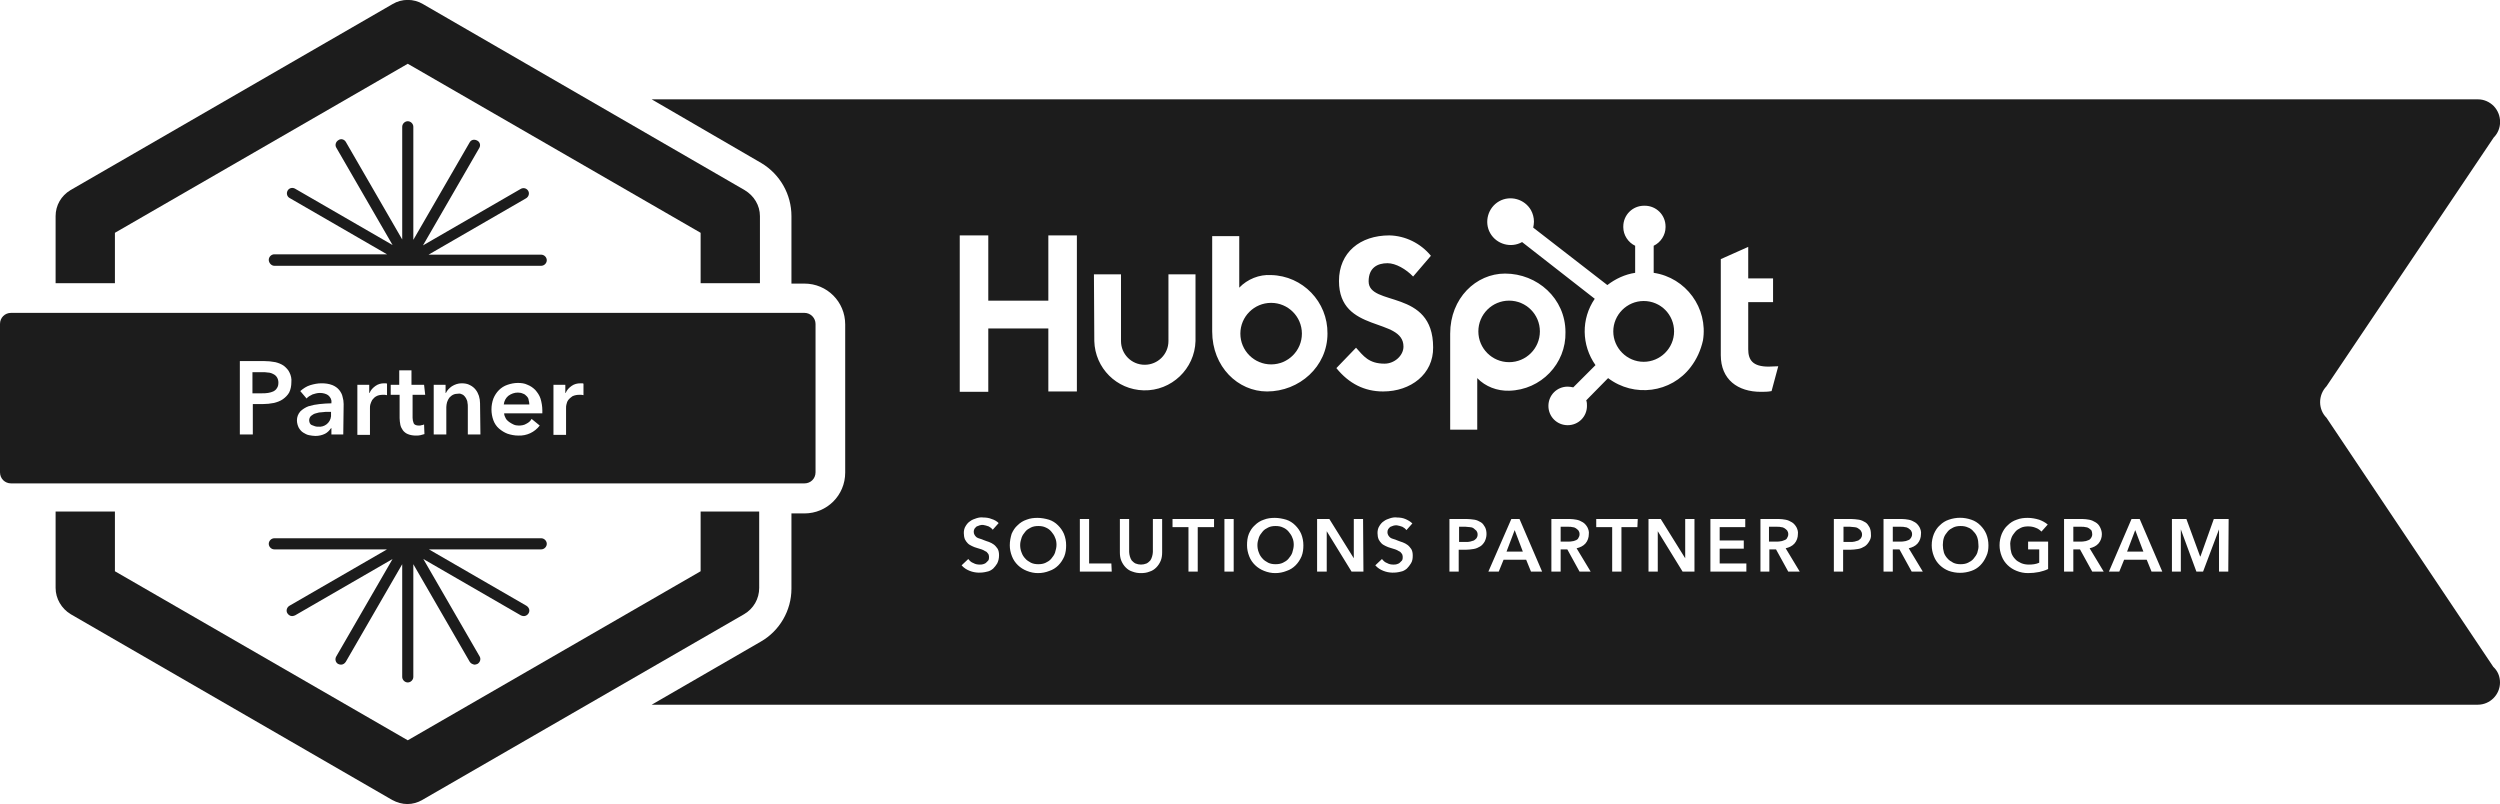 <?xml version="1.0" standalone="no"?>
<!DOCTYPE svg PUBLIC "-//W3C//DTD SVG 1.1//EN" "http://www.w3.org/Graphics/SVG/1.1/DTD/svg11.dtd">
<svg xmlns="http://www.w3.org/2000/svg" xmlns:xlink="http://www.w3.org/1999/xlink" version="1.1" id="Ebene_1" x="0px" y="0px" viewBox="0 0 674.4 216.9" style="enable-background:new 0 0 674.4 216.9;" xml:space="preserve" width="674.4" height="216.9">
<style type="text/css">
	.st0{fill:#1C1C1C;}
</style>
<g id="Layer_2">
	<g id="Layer_1-2">
		<circle class="st0" cx="407.1" cy="89.4" r="8.3"/>
		<circle class="st0" cx="342.9" cy="90" r="8.3"/>
		<path class="st0" d="M443.4,81.2c-4.5,0-8.2,3.7-8.2,8.2c0,4.5,3.7,8.2,8.2,8.2c4.5,0,8.2-3.7,8.2-8.2c0,0,0,0,0,0    C451.6,84.9,448,81.2,443.4,81.2z"/>
		<path class="st0" d="M425.8,145.1c0.2-0.3,0.3-0.6,0.3-1c0-0.4-0.1-0.7-0.3-1c-0.2-0.2-0.4-0.4-0.7-0.6c-0.3-0.2-0.6-0.3-0.9-0.3    c-0.3-0.1-0.7-0.1-1-0.1H421v4h2.1c0.4,0,0.7,0,1.1-0.1c0.3,0,0.7-0.2,1-0.3C425.4,145.6,425.7,145.4,425.8,145.1z"/>
		<polygon class="st0" points="406.4,148.8 410.8,148.8 408.6,143   "/>
		<path class="st0" d="M482.1,145.1c0.2-0.3,0.3-0.6,0.3-1c0-0.4-0.1-0.7-0.3-1c-0.2-0.2-0.4-0.4-0.7-0.6c-0.3-0.2-0.6-0.3-0.9-0.3    c-0.3-0.1-0.7-0.1-1-0.1h-2.3v4h2.1c0.4,0,0.7,0,1.1-0.1c0.3,0,0.7-0.2,1-0.3C481.7,145.6,482,145.4,482.1,145.1z"/>
		<path class="st0" d="M283.6,143.4c-0.4-0.5-1-0.9-1.5-1.1c-0.6-0.3-1.3-0.4-2-0.4c-0.7,0-1.4,0.1-2,0.4c-0.6,0.3-1.1,0.6-1.5,1.1    c-0.4,0.5-0.8,1-1,1.6c-0.2,0.6-0.4,1.3-0.4,2c0,0.7,0.1,1.4,0.4,2.1c0.2,0.6,0.6,1.2,1,1.6c0.4,0.5,1,0.8,1.5,1.1    c0.6,0.3,1.3,0.4,2,0.4c0.7,0,1.4-0.1,2-0.4c0.6-0.3,1.1-0.6,1.5-1.1c0.4-0.5,0.8-1,1-1.6c0.2-0.7,0.4-1.4,0.4-2.1    c0-0.7-0.1-1.4-0.4-2C284.4,144.4,284,143.9,283.6,143.4z"/>
		<path class="st0" d="M397.5,142.5c-0.3-0.2-0.7-0.3-1-0.3c-0.4,0-0.8-0.1-1.1-0.1h-1.8v4.1h1.8c0.4,0,0.8,0,1.2-0.1    c0.3-0.1,0.7-0.2,1-0.3c0.3-0.2,0.5-0.4,0.7-0.6c0.2-0.3,0.3-0.6,0.3-1c0-0.4-0.1-0.7-0.3-1C398,142.9,397.7,142.7,397.5,142.5z"/>
		<path class="st0" d="M347.6,143.4c-0.4-0.5-1-0.9-1.5-1.1c-0.6-0.3-1.3-0.4-2-0.4c-0.7,0-1.4,0.1-2,0.4c-0.6,0.3-1.1,0.6-1.5,1.1    c-0.4,0.5-0.8,1-1,1.6c-0.2,0.6-0.4,1.3-0.4,2c0,0.7,0.1,1.4,0.4,2.1c0.2,0.6,0.6,1.2,1,1.6c0.4,0.5,1,0.8,1.5,1.1    c0.6,0.3,1.3,0.4,2,0.4c0.7,0,1.4-0.1,2-0.4c0.6-0.3,1.1-0.6,1.5-1.1c0.4-0.5,0.8-1,1-1.6c0.2-0.7,0.4-1.4,0.4-2.1    c0-0.7-0.1-1.4-0.4-2C348.4,144.4,348,143.9,347.6,143.4z"/>
		<path class="st0" d="M532.4,143.4c-0.4-0.5-0.9-0.9-1.5-1.1c-0.6-0.3-1.3-0.4-2-0.4c-0.7,0-1.4,0.1-2,0.4    c-0.6,0.3-1.1,0.6-1.5,1.1c-0.4,0.5-0.8,1-1,1.6c-0.2,0.6-0.3,1.3-0.3,2c0,0.7,0.1,1.4,0.3,2.1c0.2,0.6,0.6,1.2,1,1.6    c0.4,0.5,1,0.8,1.5,1.1c0.6,0.3,1.3,0.4,2,0.4c0.7,0,1.4-0.1,2-0.4c0.6-0.3,1.1-0.6,1.5-1.1c0.4-0.5,0.8-1,1-1.6    c0.2-0.7,0.4-1.4,0.3-2.1c0-0.7-0.1-1.4-0.3-2C533.2,144.4,532.9,143.9,532.4,143.4z"/>
		<polygon class="st0" points="573.8,148.8 578.2,148.8 576,143   "/>
		<path class="st0" d="M564.1,145.1c0.2-0.3,0.3-0.6,0.3-1c0-0.4-0.1-0.7-0.2-1c-0.2-0.2-0.4-0.4-0.7-0.6c-0.3-0.2-0.6-0.3-0.9-0.3    c-0.3-0.1-0.7-0.1-1-0.1h-2.3v4h2c0.4,0,0.7,0,1.1-0.1c0.3,0,0.7-0.2,1-0.3C563.7,145.6,563.9,145.4,564.1,145.1z"/>
		<path class="st0" d="M515.5,145.1c0.2-0.3,0.3-0.6,0.3-1c0-0.4-0.1-0.7-0.3-1c-0.2-0.2-0.4-0.4-0.7-0.6c-0.3-0.2-0.6-0.3-0.9-0.3    c-0.3-0.1-0.7-0.1-1-0.1h-2.3v4h2.1c0.4,0,0.7,0,1.1-0.1c0.3,0,0.7-0.2,1-0.3C515.1,145.6,515.3,145.4,515.5,145.1z"/>
		<path class="st0" d="M501.2,142.5c-0.3-0.2-0.7-0.3-1-0.3c-0.4,0-0.8-0.1-1.1-0.1h-1.8v4.1h1.8c0.4,0,0.8,0,1.2-0.1    c0.3-0.1,0.7-0.2,1-0.3c0.3-0.2,0.5-0.4,0.7-0.6c0.2-0.3,0.3-0.6,0.3-1c0-0.4-0.1-0.7-0.3-1C501.8,142.9,501.5,142.7,501.2,142.5z    "/>
		<path class="st0" d="M627.6,112.7c-2.3-2.3-2.3-6.1,0-8.5l45.1-67.1c2.3-2.3,2.3-6.1,0-8.5c-1.1-1.1-2.6-1.8-4.2-1.8H175.8    L205.4,44c5,3,8.1,8.4,8.1,14.3v18.2h3.5c6.1,0,11,4.9,11,11v40c0,6.1-4.9,11-11,11h-3.5v20.3c0,5.9-3.2,11.4-8.3,14.3l-29.4,17    h492.6c3.3,0,6-2.7,6-6c0-1.6-0.6-3.1-1.8-4.2L627.6,112.7z M464.2,69.9l7.4-3.3v8.5h6.7v6.4h-6.7v12.7c0,2.9,1.2,4.7,5.5,4.7l0,0    c0.8,0,1.8-0.1,2.6-0.1l-1.8,6.7c-1,0.2-1.9,0.2-2.9,0.2c-6.2,0-10.8-3.3-10.8-9.9V69.9z M391.2,90c0-9.6,7-16.2,14.8-16.2    c8.7,0,16.3,6.7,16.3,15.8l0,0c0.2,8.5-6.6,15.6-15.2,15.8c-3.2,0.1-6.4-1.1-8.6-3.4v13.9h-7.3V90z M295.1,74h7.3v18    c0,3.5,2.8,6.4,6.4,6.4c3.5,0,6.4-2.8,6.4-6.4c0,0,0,0,0,0V74h7.3v18c-0.2,7.5-6.5,13.5-14,13.3c-7.3-0.2-13.1-6-13.3-13.3    L295.1,74z M269,152c-0.3,0.5-0.7,1-1.1,1.4c-0.5,0.4-1,0.7-1.6,0.8c-1.5,0.4-3.2,0.4-4.7-0.2c-0.8-0.3-1.6-0.8-2.2-1.5l1.8-1.7    c0.4,0.5,0.8,0.9,1.4,1.1c0.5,0.3,1.1,0.4,1.7,0.4c0.3,0,0.6,0,0.9-0.1c0.3-0.1,0.6-0.2,0.8-0.4c0.2-0.2,0.4-0.4,0.6-0.6    c0.2-0.3,0.2-0.7,0.2-1c0-0.3-0.1-0.7-0.3-0.9c-0.2-0.3-0.4-0.5-0.7-0.6c-0.3-0.2-0.7-0.4-1-0.5l-1.3-0.4    c-0.4-0.1-0.9-0.3-1.3-0.5c-0.4-0.2-0.8-0.4-1.1-0.7c-0.3-0.3-0.6-0.7-0.8-1.1c-0.2-0.5-0.3-1.1-0.3-1.7c0-0.6,0.1-1.3,0.5-1.9    c0.3-0.5,0.7-1,1.2-1.3c0.5-0.4,1.1-0.6,1.7-0.8c0.6-0.2,1.3-0.3,1.9-0.2c0.7,0,1.5,0.1,2.2,0.4c0.7,0.2,1.4,0.6,1.9,1.1l-1.6,1.8    c-0.3-0.4-0.7-0.7-1.1-0.9c-0.5-0.2-1-0.3-1.5-0.4c-0.3,0-0.6,0-0.9,0.1c-0.3,0.1-0.6,0.2-0.8,0.3c-0.2,0.1-0.4,0.4-0.6,0.6    c-0.3,0.5-0.3,1.2,0,1.7c0.1,0.2,0.3,0.4,0.5,0.6c0.3,0.2,0.5,0.3,0.9,0.4c0.3,0.1,0.7,0.2,1.1,0.4s0.9,0.3,1.4,0.5    c0.5,0.2,0.9,0.4,1.3,0.7c0.4,0.3,0.7,0.7,1,1.1c0.3,0.5,0.4,1.1,0.4,1.8C269.5,150.7,269.3,151.4,269,152z M287.1,150.1    c-0.4,0.9-0.9,1.7-1.6,2.4c-0.7,0.7-1.5,1.2-2.4,1.5c-1,0.4-2,0.6-3.1,0.6c-1,0-2-0.2-3-0.6c-1.8-0.7-3.3-2.1-4-3.9    c-0.4-1-0.6-2-0.6-3c0-1.1,0.2-2.1,0.5-3.1c0.4-0.9,0.9-1.7,1.6-2.3c0.7-0.7,1.5-1.2,2.4-1.5c1-0.4,2-0.5,3-0.5    c1,0,2.1,0.2,3.1,0.5c0.9,0.3,1.7,0.8,2.4,1.5c0.7,0.7,1.2,1.4,1.6,2.3c0.4,1,0.6,2,0.6,3.1C287.6,148.1,287.5,149.1,287.1,150.1    L287.1,150.1z M290.5,105.6h-7.7v-17h-16.2v17.1h-7.7V63.5h7.7v17.6h16.2V63.5h7.7L290.5,105.6z M299.9,154.2h-8.6V140h2.5v12h6    L299.9,154.2z M313.5,149c0,0.8-0.1,1.6-0.4,2.3c-0.3,0.7-0.7,1.3-1.2,1.8c-0.5,0.5-1.1,0.9-1.8,1.1c-0.7,0.3-1.5,0.4-2.3,0.4    c-0.8,0-1.5-0.1-2.3-0.4c-0.7-0.2-1.3-0.6-1.8-1.1c-0.5-0.5-0.9-1.1-1.2-1.8c-0.3-0.7-0.4-1.5-0.4-2.3v-9h2.5v8.9    c0,0.4,0.1,0.8,0.2,1.2c0.1,0.4,0.3,0.8,0.5,1.1c0.3,0.3,0.6,0.6,1,0.8c1,0.4,2,0.4,3,0c0.4-0.2,0.7-0.5,1-0.8    c0.2-0.3,0.4-0.7,0.5-1.1c0.1-0.4,0.2-0.8,0.2-1.2V140h2.5L313.5,149z M327.5,142.2h-4.4v12h-2.5v-12h-4.3V140h11.2L327.5,142.2z     M332.8,154.2h-2.5V140h2.5V154.2z M351.1,150.1c-0.4,0.9-0.9,1.7-1.6,2.4c-0.7,0.7-1.5,1.2-2.4,1.5c-1,0.4-2,0.6-3.1,0.6    c-1,0-2-0.2-3-0.6c-1.8-0.7-3.3-2.1-4-3.9c-0.4-1-0.6-2-0.6-3c0-1.1,0.1-2.1,0.5-3.1c0.4-0.9,0.9-1.7,1.6-2.3    c0.7-0.7,1.5-1.2,2.4-1.5c1-0.4,2-0.5,3-0.5c1,0,2.1,0.2,3.1,0.5c0.9,0.3,1.7,0.8,2.4,1.5c0.7,0.7,1.2,1.4,1.6,2.3    c0.4,1,0.6,2,0.6,3.1C351.6,148.1,351.5,149.1,351.1,150.1L351.1,150.1z M341.8,105.6c-7.8,0-14.8-6.6-14.8-16.2V63.7h7.3v13.9    c2.2-2.3,5.4-3.6,8.6-3.4l0,0c8.5,0.2,15.3,7.2,15.2,15.8C358.1,98.9,350.5,105.6,341.8,105.6L341.8,105.6z M367.8,154.2h-3.2    l-6.7-10.9l0,0v10.9h-2.6V140h3.3l6.6,10.6l0,0V140h2.5L367.8,154.2z M380.6,152c-0.3,0.5-0.7,1-1.1,1.4c-0.5,0.4-1,0.7-1.6,0.8    c-1.5,0.4-3.2,0.4-4.7-0.2c-0.8-0.3-1.6-0.8-2.2-1.5l1.8-1.7c0.4,0.5,0.8,0.9,1.4,1.1c0.5,0.3,1.1,0.4,1.7,0.4    c0.3,0,0.6,0,0.9-0.1c0.3-0.1,0.6-0.2,0.8-0.4c0.2-0.2,0.4-0.4,0.6-0.6c0.2-0.3,0.2-0.7,0.2-1c0-0.3-0.1-0.7-0.3-0.9    c-0.2-0.3-0.4-0.5-0.7-0.6c-0.3-0.2-0.7-0.4-1-0.5l-1.3-0.4c-0.4-0.1-0.9-0.3-1.3-0.5c-0.4-0.2-0.8-0.4-1.1-0.7    c-0.3-0.3-0.6-0.7-0.8-1.1c-0.2-0.5-0.3-1.1-0.3-1.7c0-0.6,0.1-1.3,0.5-1.9c0.3-0.5,0.7-1,1.2-1.3c0.5-0.4,1.1-0.6,1.7-0.8    c0.6-0.2,1.3-0.3,1.9-0.2c0.7,0,1.5,0.1,2.2,0.4c0.7,0.3,1.4,0.7,1.9,1.2l-1.6,1.8c-0.3-0.4-0.7-0.7-1.1-0.9    c-0.5-0.2-1-0.3-1.5-0.4c-0.3,0-0.6,0-0.9,0.1c-0.3,0.1-0.6,0.2-0.8,0.3c-0.2,0.1-0.4,0.4-0.6,0.6c-0.3,0.5-0.3,1.2,0,1.7    c0.1,0.2,0.3,0.4,0.5,0.6c0.3,0.2,0.5,0.3,0.9,0.4c0.3,0.1,0.7,0.2,1.1,0.4s0.9,0.3,1.4,0.5c0.5,0.2,0.9,0.4,1.3,0.7    c0.4,0.3,0.7,0.7,1,1.1c0.3,0.5,0.4,1.1,0.4,1.8C381.1,150.7,381,151.4,380.6,152z M373.1,105.6c-5,0-9.2-2.1-12.6-6.3l5.3-5.5    c2,2.2,3.4,4.3,7.7,4.3c2.7,0,5.1-2.2,5.1-4.6c0-8-17.4-3.5-17.4-17.7c0-7.7,5.7-12.3,13.6-12.3c4.3,0.1,8.4,2.1,11.2,5.5    l-4.8,5.6c-1.9-2-4.7-3.6-6.9-3.6c-2.7,0-5.1,1.2-5.1,4.9l0,0c0,6.9,17.4,1.9,17.4,17.8C386.7,100.9,380.6,105.6,373.1,105.6    L373.1,105.6z M400.5,146.1c-0.3,0.5-0.7,1-1.2,1.3c-0.5,0.3-1.1,0.6-1.8,0.7c-0.7,0.1-1.4,0.2-2.1,0.2h-1.9v5.9H391V140h4.6    c0.7,0,1.5,0.1,2.2,0.2c0.6,0.1,1.2,0.4,1.7,0.7c0.5,0.3,0.8,0.8,1.1,1.3c0.3,0.6,0.4,1.2,0.4,1.9    C401,144.8,400.8,145.5,400.5,146.1L400.5,146.1z M413,154.2l-1.3-3.2h-6.1l-1.3,3.2h-2.8l6.2-14.2h2.2l6.1,14.2L413,154.2z     M426.1,154.2l-3.3-6H421v6h-2.5V140h4.9c0.7,0,1.3,0.1,1.9,0.2c0.6,0.1,1.2,0.4,1.7,0.7c0.5,0.3,0.9,0.8,1.2,1.3    c0.3,0.6,0.5,1.2,0.4,1.9c0,0.9-0.3,1.8-0.9,2.5c-0.6,0.7-1.5,1.1-2.4,1.3l3.8,6.3L426.1,154.2z M441.7,142.2h-4.3v12h-2.5v-12    h-4.3V140h11.2L441.7,142.2z M457.1,154.2h-3.2l-6.7-10.9l0,0v10.9h-2.5V140h3.3l6.6,10.6l0,0V140h2.5L457.1,154.2z M456.1,99    c-5.3,7-15.3,8.3-22.3,3c0,0,0,0,0,0l-5.9,6c0.2,0.5,0.2,1,0.2,1.5c0,2.9-2.3,5.2-5.2,5.2c-2.9,0-5.2-2.3-5.2-5.2    c0-2.9,2.3-5.2,5.2-5.2c0.5,0,1,0.1,1.5,0.2l6-6c-3.8-5.4-3.9-12.5-0.2-17.9l-19.6-15.3c-3,1.7-6.9,0.6-8.6-2.4    c-1.7-3-0.6-6.9,2.4-8.6c3-1.7,6.9-0.6,8.6,2.4c0.5,0.9,0.8,2,0.8,3.1c0,0.5-0.1,1.1-0.2,1.6l20,15.5c2.2-1.7,4.8-2.9,7.5-3.3    v-7.3c-1.9-0.9-3.2-2.9-3.2-5v-0.2c0-3.1,2.5-5.6,5.6-5.6h0.2c3.1,0,5.6,2.5,5.6,5.6v0.2c0,2.1-1.3,4.1-3.2,5v7.3    c8.7,1.3,14.7,9.5,13.3,18.2C458.8,94.5,457.7,96.9,456.1,99L456.1,99z M471.1,154.2h-9.7V140h9.4v2.2h-6.9v3.6h6.5v2.2h-6.5v4    h7.2L471.1,154.2z M482.4,154.2l-3.3-6h-1.8v6h-2.4V140h4.9c0.7,0,1.3,0.1,1.9,0.2c0.6,0.1,1.2,0.4,1.7,0.7    c0.5,0.3,0.9,0.8,1.2,1.3c0.3,0.6,0.5,1.2,0.4,1.9c0,0.9-0.3,1.8-0.9,2.5c-0.6,0.7-1.5,1.1-2.4,1.3l3.8,6.3L482.4,154.2z     M504.2,146.1c-0.3,0.5-0.7,1-1.2,1.3c-0.5,0.3-1.1,0.6-1.8,0.7c-0.7,0.1-1.4,0.2-2.1,0.2h-1.9v5.9h-2.5V140h4.6    c0.7,0,1.5,0.1,2.2,0.2c0.6,0.1,1.2,0.4,1.7,0.7c0.5,0.3,0.8,0.8,1.1,1.3c0.3,0.6,0.4,1.2,0.4,1.9    C504.8,144.8,504.6,145.5,504.2,146.1L504.2,146.1z M515.7,154.2l-3.3-6h-1.8v6h-2.5V140h4.9c0.7,0,1.3,0.1,1.9,0.2    c0.6,0.1,1.2,0.4,1.7,0.7c0.5,0.3,0.9,0.8,1.2,1.3c0.3,0.6,0.5,1.2,0.4,1.9c0,0.9-0.3,1.8-0.9,2.5c-0.6,0.7-1.5,1.1-2.4,1.3    l3.8,6.3L515.7,154.2z M535.8,150.1c-0.4,0.9-0.9,1.7-1.6,2.4c-0.7,0.7-1.5,1.2-2.4,1.5c-2,0.7-4.1,0.7-6.1,0    c-1.8-0.7-3.3-2.1-4-3.9c-0.4-1-0.6-2-0.6-3c0-1.1,0.2-2.1,0.6-3.1c0.4-0.9,0.9-1.7,1.6-2.3c0.7-0.7,1.5-1.2,2.4-1.5    c2-0.7,4.1-0.7,6.1,0c0.9,0.3,1.7,0.8,2.4,1.5c0.7,0.7,1.2,1.4,1.6,2.3c0.4,1,0.6,2,0.6,3.1C536.4,148.1,536.3,149.1,535.8,150.1    L535.8,150.1z M552.5,153.5c-0.8,0.4-1.6,0.6-2.4,0.8c-1,0.2-2,0.3-3,0.3c-1.1,0-2.1-0.2-3.1-0.6c-1.8-0.7-3.3-2.1-4-3.9    c-0.4-1-0.6-2-0.6-3c0-1.1,0.2-2.1,0.6-3.1c0.4-0.9,0.9-1.7,1.6-2.3c0.7-0.7,1.5-1.2,2.4-1.5c1-0.4,2-0.5,3-0.5    c1.1,0,2.1,0.2,3.1,0.5c0.8,0.3,1.6,0.7,2.3,1.3l-1.7,1.9c-0.4-0.4-0.9-0.8-1.5-1c-0.7-0.3-1.4-0.4-2.1-0.4c-0.7,0-1.4,0.1-2,0.4    c-0.6,0.3-1.1,0.6-1.5,1.1c-0.4,0.5-0.8,1-1,1.6c-0.2,0.6-0.4,1.3-0.3,2c0,0.7,0.1,1.4,0.3,2.1c0.2,0.6,0.6,1.2,1,1.6    c0.4,0.5,1,0.8,1.6,1.1c0.7,0.3,1.4,0.4,2.1,0.4c1,0,1.9-0.1,2.8-0.5v-3.6h-3v-2.1h5.4L552.5,153.5z M564.4,154.2l-3.3-6h-1.8v6    h-2.5V140h4.9c0.7,0,1.3,0.1,1.9,0.2c0.6,0.1,1.2,0.4,1.7,0.7c0.5,0.3,0.9,0.7,1.2,1.3c0.3,0.6,0.5,1.2,0.5,1.9    c0,0.9-0.3,1.8-0.9,2.5c-0.6,0.7-1.5,1.1-2.4,1.3l3.8,6.3L564.4,154.2z M580.4,154.2l-1.3-3.2H573l-1.3,3.2h-2.8L575,140h2.2    l6.1,14.2L580.4,154.2z M601.1,154.2h-2.5v-11.4l0,0l-4.3,11.4h-1.8l-4.2-11.4l0,0v11.4h-2.4V140h3.9l3.7,10.1h0.1l3.6-10.1h4    L601.1,154.2z"/>
		<path class="st0" d="M74,71.7h72c0.8,0,1.5-0.7,1.5-1.5s-0.7-1.5-1.5-1.5h-30.4l26.3-15.2c0.7-0.4,1-1.3,0.6-2s-1.3-1-2.1-0.5    l-26.3,15.2l15.2-26.3c0.4-0.7,0.2-1.6-0.6-2s-1.6-0.2-2,0.5l-15.2,26.3V34.2c0-0.8-0.7-1.5-1.5-1.5s-1.5,0.7-1.5,1.5v30.4    L93.3,38.3c-0.4-0.7-1.3-1-2-0.5c-0.7,0.4-1,1.3-0.6,2l0,0l15.2,26.3L79.6,50.9c-0.7-0.4-1.6-0.2-2,0.5c-0.4,0.7-0.2,1.6,0.5,2    l26.3,15.2H74c-0.8,0-1.5,0.7-1.5,1.5S73.2,71.7,74,71.7z"/>
		<path class="st0" d="M146,145.2H74c-0.8,0-1.5,0.7-1.5,1.5s0.7,1.5,1.5,1.5h30.4l-26.3,15.2c-0.7,0.4-1,1.3-0.6,2    c0.3,0.5,0.8,0.8,1.3,0.8c0.3,0,0.5-0.1,0.8-0.2l26.3-15.2l-15.2,26.3c-0.4,0.7-0.2,1.6,0.5,2c0,0,0,0,0,0    c0.2,0.1,0.5,0.2,0.8,0.2c0.5,0,1-0.3,1.3-0.8l15.2-26.3v30.4c0,0.8,0.7,1.5,1.5,1.5s1.5-0.7,1.5-1.5v-30.4l15.2,26.3    c0.3,0.5,0.8,0.7,1.3,0.8c0.3,0,0.5-0.1,0.8-0.2c0.7-0.4,1-1.3,0.6-2c0,0,0,0,0,0l-15.2-26.3l26.3,15.2c0.2,0.1,0.5,0.2,0.8,0.2    c0.8,0,1.5-0.7,1.5-1.5c0-0.5-0.3-1-0.8-1.3l-26.3-15.2H146c0.8,0,1.5-0.7,1.5-1.5S146.8,145.2,146,145.2z"/>
		<path class="st0" d="M142.1,106.9c-0.3-0.3-0.6-0.6-1-0.7c-0.4-0.2-0.9-0.3-1.4-0.3c-0.9,0-1.8,0.3-2.6,0.9    c-0.7,0.6-1.1,1.4-1.2,2.3h6.9c0-0.4-0.1-0.8-0.2-1.2C142.6,107.6,142.4,107.2,142.1,106.9z"/>
		<path class="st0" d="M217,84.4H3c-1.7,0-3,1.3-3,3v40c0,1.7,1.3,3,3,3h214c1.7,0,3-1.3,3-3v-40C220,85.8,218.7,84.4,217,84.4z     M78,105.9c-0.4,0.7-1,1.3-1.7,1.8c-0.7,0.5-1.6,0.8-2.4,1c-1,0.2-2,0.3-3,0.3h-2.7v8.2h-3.5V97.4h6.5c1,0,2.1,0.1,3.1,0.3    c0.8,0.2,1.6,0.5,2.3,1c0.6,0.5,1.2,1.1,1.5,1.8c0.4,0.8,0.6,1.7,0.5,2.6C78.6,104.1,78.4,105.1,78,105.9z M92.6,117.2h-3.2v-1.7    h-0.1c-0.4,0.6-1,1.2-1.6,1.5c-0.8,0.4-1.7,0.6-2.6,0.6c-0.6,0-1.1-0.1-1.7-0.2c-0.6-0.1-1.1-0.4-1.6-0.7    c-0.5-0.3-0.9-0.8-1.2-1.3c-0.3-0.6-0.5-1.3-0.5-2c0-0.9,0.3-1.7,0.9-2.4c0.6-0.6,1.4-1.1,2.2-1.4c1-0.3,2-0.5,3-0.6    c1.1-0.1,2.2-0.2,3.2-0.2v-0.3c0.1-0.7-0.3-1.4-0.9-1.9c-0.6-0.4-1.4-0.6-2.2-0.6c-0.7,0-1.4,0.2-2,0.4c-0.6,0.3-1.2,0.6-1.6,1.1    l-1.7-2c0.8-0.7,1.7-1.3,2.7-1.6c1-0.3,2-0.5,3-0.5c1,0,2,0.1,3,0.5c0.7,0.3,1.3,0.7,1.8,1.3c0.4,0.5,0.8,1.2,0.9,1.8    c0.2,0.7,0.3,1.3,0.3,2L92.6,117.2z M104.4,106.6c-0.2,0-0.4-0.1-0.6-0.1h-0.5c-0.6,0-1.3,0.1-1.8,0.4c-0.4,0.2-0.8,0.6-1.1,1    c-0.2,0.4-0.4,0.8-0.5,1.2c-0.1,0.3-0.1,0.7-0.1,1v7.2h-3.4v-13.5h3.2v2.2h0.1c0.3-0.8,0.9-1.4,1.6-1.9c0.7-0.5,1.5-0.7,2.3-0.7    h0.4c0.1,0,0.3,0,0.4,0.1L104.4,106.6z M114.7,106.5h-3.4v6.2c0,0.5,0.1,1,0.3,1.5c0.2,0.4,0.7,0.6,1.4,0.6c0.2,0,0.5,0,0.7-0.1    c0.2,0,0.5-0.1,0.7-0.2l0.1,2.6c-0.3,0.1-0.7,0.2-1.1,0.3c-0.4,0.1-0.8,0.1-1.2,0.1c-0.7,0-1.5-0.1-2.2-0.4c-0.5-0.2-1-0.6-1.3-1    c-0.3-0.4-0.6-1-0.7-1.5c-0.1-0.6-0.2-1.2-0.2-1.8v-6.3h-2.4v-2.7h2.3v-3.9h3.3v3.9h3.4L114.7,106.5z M129.6,117.2h-3.4v-7.4    c0-0.4,0-0.8-0.1-1.2c0-0.4-0.2-0.8-0.4-1.2c-0.2-0.3-0.4-0.6-0.8-0.9c-0.4-0.2-0.8-0.4-1.3-0.3c-0.5,0-1,0.1-1.4,0.3    c-0.4,0.2-0.7,0.5-1,0.8c-0.3,0.4-0.4,0.7-0.6,1.2c-0.1,0.4-0.2,0.9-0.2,1.3v7.4h-3.4v-13.4h3.2v2.2h0.1c0.3-0.7,0.9-1.3,1.6-1.8    c0.8-0.5,1.7-0.8,2.6-0.8c0.8,0,1.6,0.1,2.3,0.5c0.6,0.3,1.1,0.7,1.5,1.2c0.4,0.5,0.7,1.1,0.9,1.7c0.2,0.7,0.3,1.3,0.3,2    L129.6,117.2z M146.3,111.1c0,0.1,0,0.3,0,0.4H136c0,0.5,0.2,0.9,0.4,1.3c0.2,0.4,0.5,0.7,0.9,1c0.4,0.3,0.8,0.5,1.2,0.7    c0.4,0.2,0.9,0.3,1.4,0.3c0.7,0,1.5-0.1,2.1-0.5c0.6-0.3,1.1-0.7,1.4-1.3l2.2,1.8c-1.4,1.8-3.5,2.8-5.8,2.7c-1,0-2-0.2-2.9-0.5    c-0.8-0.3-1.6-0.8-2.3-1.4c-0.7-0.6-1.2-1.4-1.5-2.2c-0.7-1.9-0.7-4,0-5.9c0.7-1.7,2-3.1,3.8-3.7c0.9-0.3,1.8-0.5,2.8-0.5    c0.9,0,1.8,0.1,2.6,0.5c0.8,0.3,1.5,0.8,2.1,1.4c0.6,0.7,1.1,1.4,1.4,2.3c0.3,1,0.5,2.1,0.5,3.2L146.3,111.1z M157.4,106.6    c-0.2,0-0.4-0.1-0.6-0.1h-0.5c-0.6,0-1.3,0.1-1.9,0.4c-0.4,0.3-0.8,0.6-1.1,1c-0.3,0.4-0.4,0.8-0.5,1.2c-0.1,0.3-0.1,0.7-0.1,1    v7.2h-3.4v-13.5h3.2v2.2h0.1c0.3-0.8,0.9-1.4,1.6-1.9c0.7-0.5,1.5-0.7,2.4-0.7h0.4c0.1,0,0.3,0,0.4,0.1L157.4,106.6z"/>
		<path class="st0" d="M86.9,111.2c-0.6,0-1.1,0.1-1.7,0.3c-0.5,0.1-0.9,0.4-1.3,0.7c-0.3,0.3-0.5,0.7-0.5,1.2    c0,0.3,0.1,0.6,0.2,0.8c0.1,0.2,0.3,0.4,0.6,0.5c0.2,0.1,0.5,0.2,0.8,0.3c0.3,0.1,0.6,0.1,0.8,0.1c1.7,0.2,3.3-1,3.5-2.8    c0-0.2,0-0.4,0-0.7v-0.5h-0.8C88.1,111.1,87.5,111.1,86.9,111.2z"/>
		<path class="st0" d="M73.7,100.9c-0.4-0.2-0.9-0.4-1.4-0.4c-0.5-0.1-1.1-0.1-1.6-0.1h-2.6v5.7h2.5c0.6,0,1.1,0,1.7-0.1    c0.5-0.1,1-0.2,1.4-0.4c0.4-0.2,0.8-0.5,1-0.9c0.3-0.4,0.4-0.9,0.4-1.5C75.1,102.2,74.6,101.3,73.7,100.9L73.7,100.9z"/>
		<path class="st0" d="M31,76.4V62.8l79-45.6l79,45.6v13.6h16V58.3c0-2.9-1.6-5.5-4.1-7L114.1,1.1c-2.5-1.5-5.7-1.5-8.2,0L19,51.3    c-2.5,1.5-4,4.1-4,7v18.1H31z"/>
		<path class="st0" d="M189,138v16.1l-79,45.6l-79-45.6V138H15v20.6c0,2.9,1.6,5.6,4.1,7.1l86.7,50.1c1.3,0.7,2.7,1.1,4.1,1.1    c1.4,0,2.8-0.4,4-1.1l86.8-50.1c2.6-1.5,4.1-4.2,4.1-7.1V138H189z"/>
	</g>
</g>
</svg>